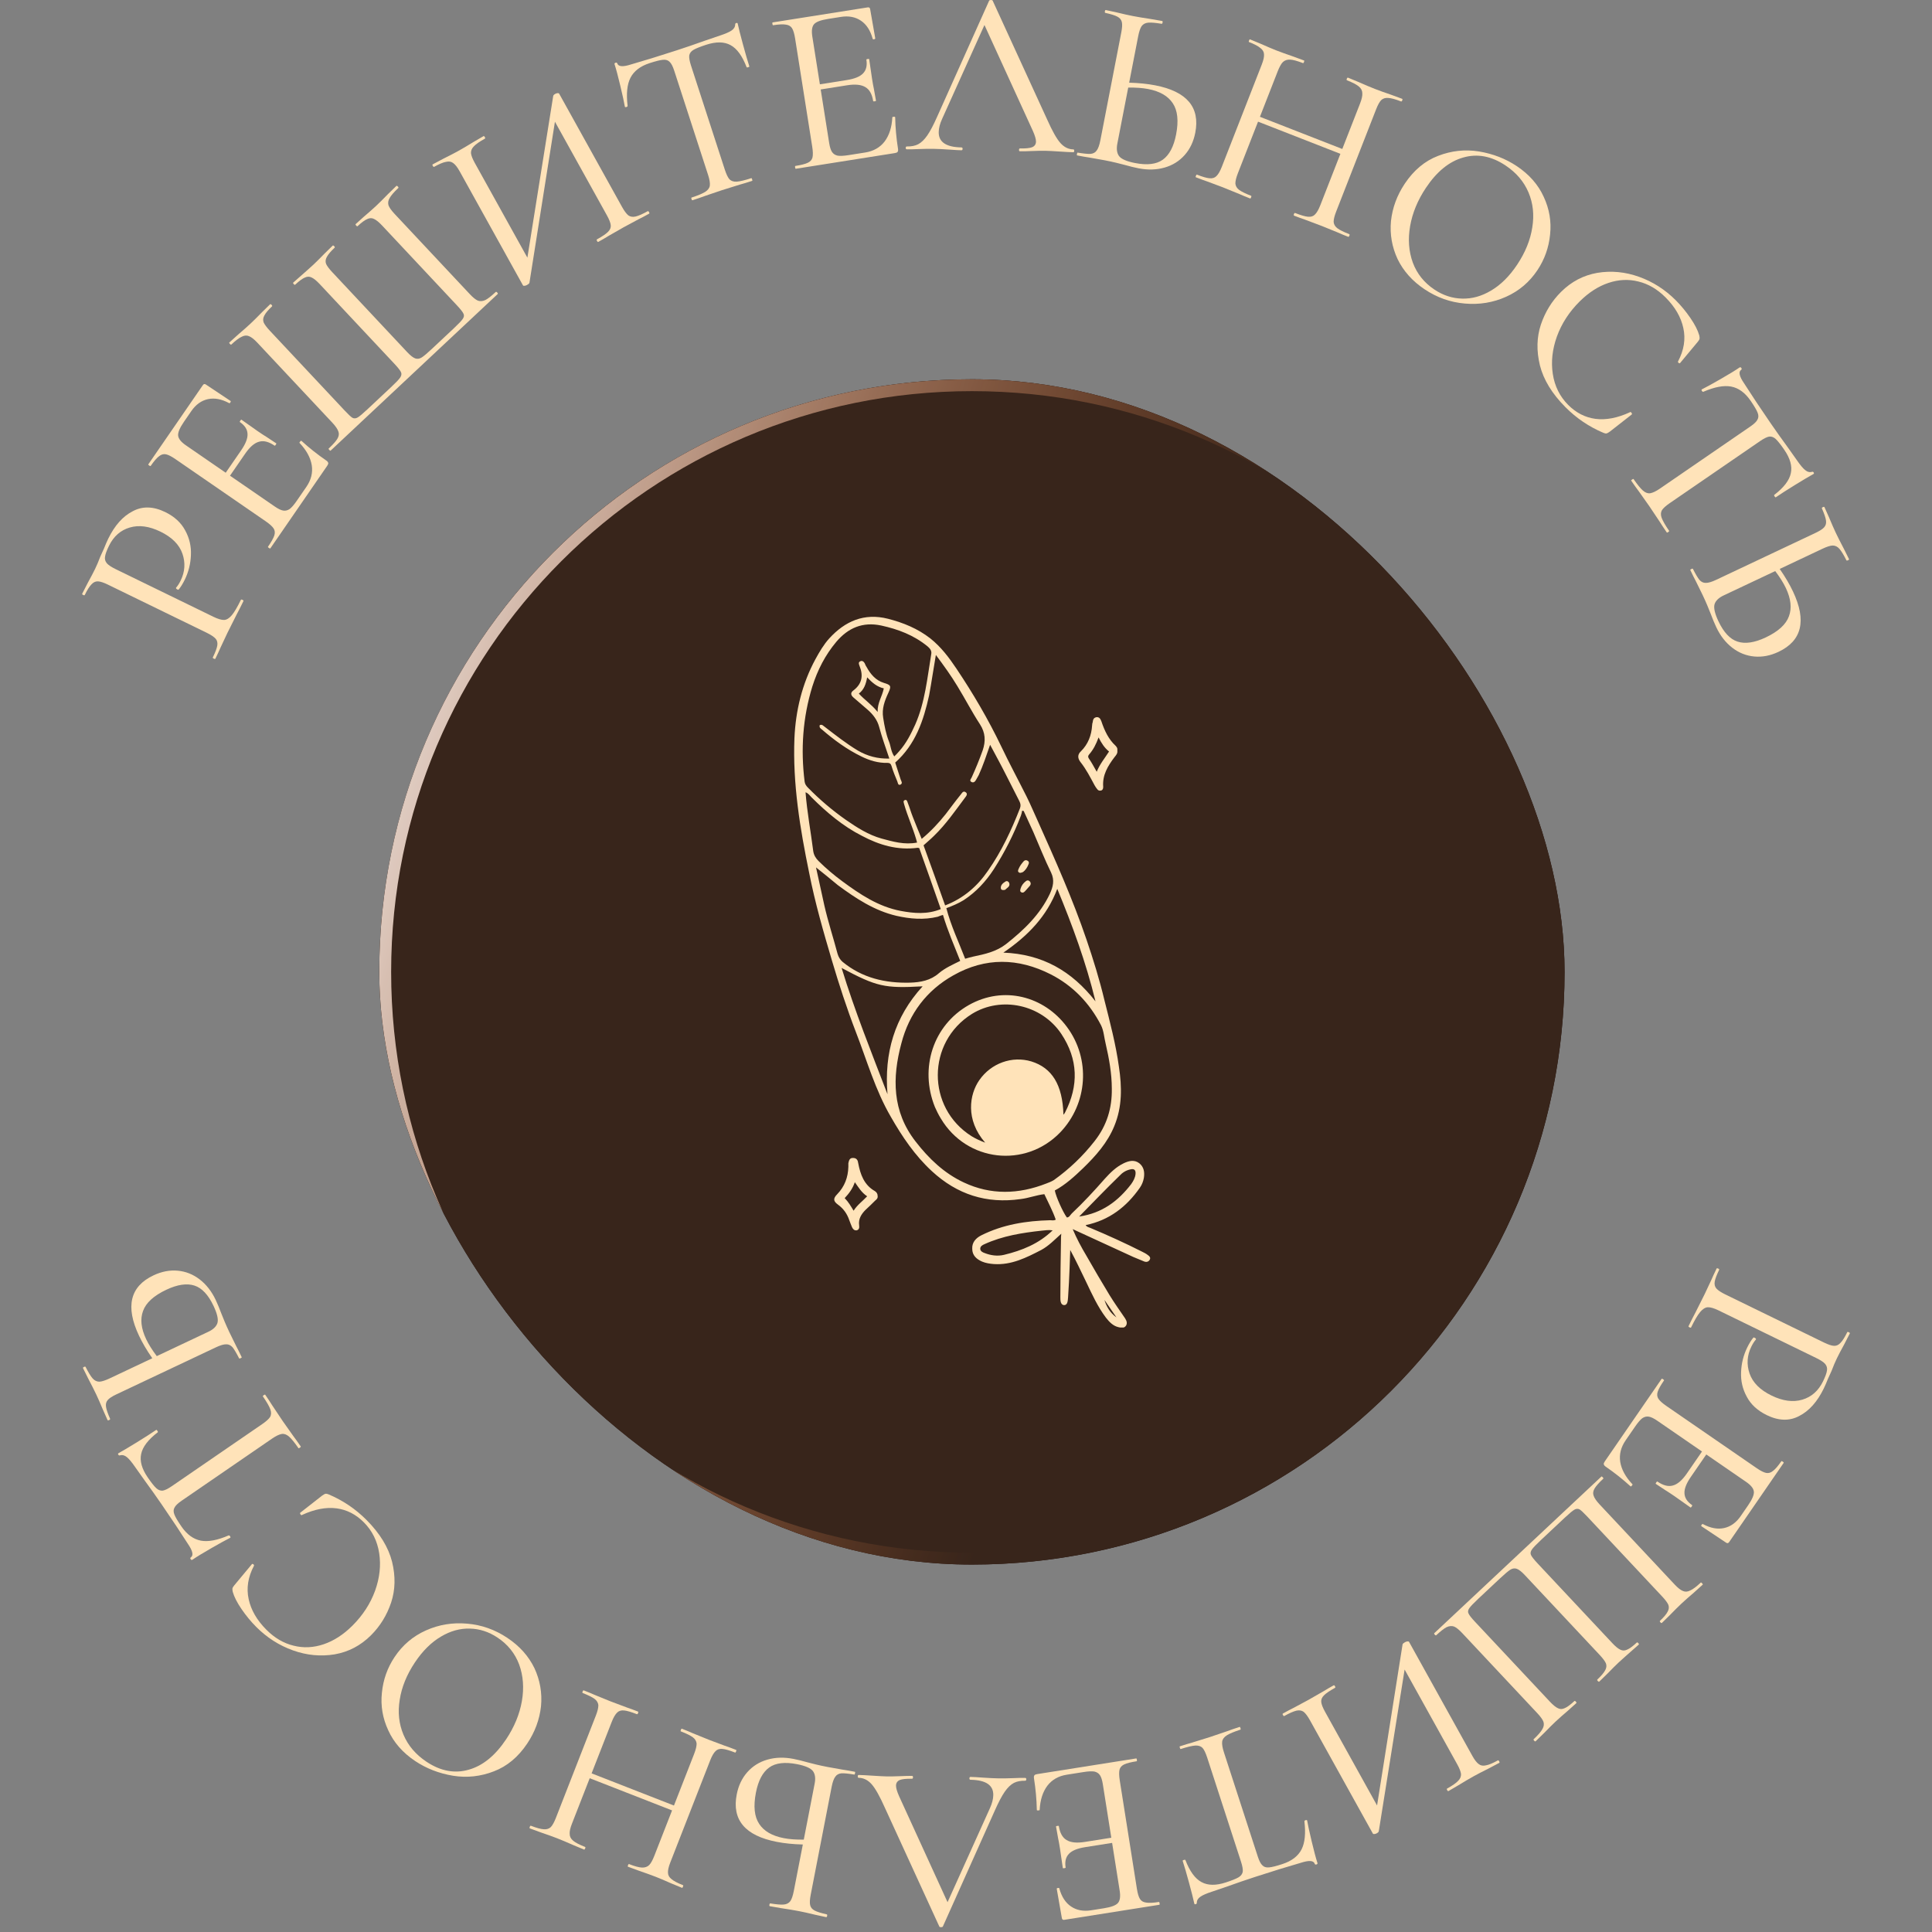 <?xml version="1.0" encoding="UTF-8"?> <svg xmlns="http://www.w3.org/2000/svg" width="163" height="163" viewBox="0 0 163 163" fill="none"><rect x="0" y="0" width="163" height="163" fill="#808080" stroke="none"/> <path d="M144.997 110.559C144.614 110.372 144.309 110.283 144.082 110.291C143.867 110.305 143.654 110.438 143.442 110.691C143.23 110.943 142.975 111.375 142.677 111.987C142.66 112.023 142.615 112.023 142.543 111.988C142.471 111.953 142.444 111.917 142.461 111.882C142.701 111.39 142.894 111.009 143.04 110.74L143.82 109.184L144.398 107.953C144.491 107.731 144.634 107.423 144.827 107.027C144.845 106.991 144.889 106.991 144.961 107.026C145.033 107.061 145.06 107.097 145.043 107.132C144.832 107.564 144.708 107.896 144.668 108.129C144.629 108.362 144.676 108.555 144.808 108.709C144.953 108.869 145.205 109.036 145.565 109.211L153.889 113.268C154.248 113.443 154.53 113.536 154.732 113.546C154.935 113.556 155.116 113.473 155.276 113.299C155.447 113.13 155.638 112.83 155.848 112.398C155.865 112.362 155.91 112.362 155.982 112.397C156.054 112.432 156.081 112.468 156.064 112.504L155.599 113.412C155.329 113.903 155.122 114.299 154.976 114.599C154.836 114.886 154.687 115.237 154.53 115.65C154.46 115.794 154.358 116.018 154.224 116.324C154.096 116.647 153.977 116.923 153.866 117.15C153.322 118.265 152.636 119.035 151.805 119.461C150.981 119.905 150.065 119.881 149.058 119.391C148.279 119.011 147.716 118.492 147.37 117.834C147.017 117.187 146.858 116.494 146.893 115.754C146.921 115.026 147.093 114.339 147.408 113.692C147.578 113.344 147.751 113.065 147.927 112.855C147.939 112.831 147.975 112.833 148.035 112.862C148.071 112.88 148.104 112.903 148.134 112.933C148.158 112.974 148.159 113.004 148.135 113.022C147.999 113.179 147.873 113.377 147.756 113.617C147.394 114.36 147.345 115.115 147.609 115.881C147.874 116.648 148.491 117.268 149.462 117.741C150.409 118.202 151.272 118.319 152.051 118.09C152.829 117.862 153.414 117.346 153.806 116.543C153.999 116.147 154.109 115.845 154.137 115.636C154.176 115.433 154.127 115.245 153.988 115.074C153.855 114.92 153.597 114.75 153.213 114.563L144.997 110.559Z" fill="#FFE3B9"></path> <path d="M137.717 125.213C137.75 125.235 137.738 125.276 137.682 125.334C137.637 125.4 137.597 125.422 137.564 125.399C136.919 124.809 136.217 124.253 135.459 123.731C135.371 123.67 135.321 123.603 135.307 123.529C135.297 123.473 135.326 123.396 135.394 123.297L140.192 116.329C140.207 116.307 140.247 116.319 140.313 116.365C140.379 116.41 140.405 116.444 140.39 116.466C140.11 116.872 139.933 117.187 139.859 117.412C139.786 117.636 139.803 117.834 139.911 118.006C140.031 118.185 140.255 118.389 140.585 118.615L148.211 123.867C148.541 124.094 148.805 124.228 149.004 124.268C149.203 124.308 149.394 124.253 149.578 124.104C149.772 123.963 150.009 123.689 150.289 123.283C150.304 123.261 150.345 123.272 150.411 123.318C150.477 123.363 150.502 123.397 150.487 123.419L145.882 130.107C145.814 130.205 145.73 130.221 145.631 130.153L143.55 128.768C143.517 128.745 143.523 128.701 143.568 128.635C143.606 128.58 143.641 128.564 143.674 128.587C144.313 128.929 144.908 129.04 145.461 128.919C146.014 128.797 146.48 128.462 146.858 127.913L147.482 127.007C147.837 126.491 148 126.102 147.971 125.839C147.941 125.576 147.724 125.304 147.317 125.024L143.957 122.71L142.653 124.605C142.274 125.154 142.096 125.613 142.116 125.984C142.129 126.365 142.344 126.699 142.761 126.986C142.783 127.001 142.771 127.042 142.726 127.108C142.68 127.174 142.647 127.199 142.625 127.184L141.269 126.226C140.95 126.007 140.705 125.846 140.533 125.743L139.698 125.193C139.676 125.178 139.688 125.137 139.733 125.071C139.778 125.005 139.812 124.98 139.834 124.995C140.317 125.328 140.75 125.44 141.133 125.331C141.526 125.229 141.92 124.893 142.313 124.322L143.595 122.461L139.822 119.863C139.537 119.667 139.3 119.552 139.112 119.52C138.924 119.487 138.74 119.531 138.561 119.65C138.392 119.777 138.191 120.011 137.957 120.351L137.151 121.521C136.751 122.103 136.599 122.711 136.697 123.344C136.805 123.986 137.146 124.609 137.717 125.213Z" fill="#FFE3B9"></path> <path d="M135.108 124.574C135.128 124.556 135.165 124.576 135.219 124.634C135.274 124.692 135.292 124.731 135.272 124.749C134.903 125.095 134.658 125.37 134.538 125.574C134.409 125.787 134.378 125.989 134.448 126.18C134.516 126.389 134.688 126.64 134.961 126.932L141.294 133.688C141.567 133.98 141.802 134.162 141.998 134.234C142.184 134.316 142.387 134.299 142.608 134.183C142.828 134.087 143.123 133.865 143.492 133.519C143.512 133.5 143.549 133.52 143.604 133.579C143.658 133.637 143.676 133.676 143.657 133.694L142.899 134.377C142.472 134.74 142.127 135.045 141.865 135.291C141.602 135.537 141.275 135.862 140.885 136.264L140.213 136.922C140.184 136.949 140.142 136.934 140.087 136.875C140.032 136.817 140.02 136.774 140.049 136.747C140.38 136.437 140.595 136.179 140.696 135.975C140.806 135.781 140.827 135.588 140.757 135.397C140.678 135.215 140.502 134.978 140.229 134.687L133.923 127.96C133.613 127.629 133.393 127.424 133.264 127.344C133.125 127.274 132.978 127.283 132.824 127.372C132.671 127.462 132.399 127.689 132.01 128.053L130.011 129.927C129.612 130.301 129.358 130.566 129.249 130.723C129.131 130.889 129.102 131.044 129.164 131.187C129.234 131.341 129.42 131.578 129.721 131.899L136.026 138.626C136.3 138.918 136.529 139.104 136.716 139.186C136.892 139.276 137.081 139.273 137.282 139.176C137.492 139.088 137.763 138.889 138.093 138.579C138.123 138.552 138.165 138.568 138.219 138.626C138.274 138.684 138.287 138.727 138.258 138.754C137.355 139.546 136.787 140.051 136.553 140.27C136.32 140.489 136.008 140.799 135.617 141.202L134.931 141.873C134.901 141.9 134.86 141.885 134.805 141.826C134.75 141.768 134.737 141.725 134.767 141.698C135.097 141.388 135.318 141.126 135.429 140.913C135.539 140.718 135.559 140.525 135.49 140.335C135.411 140.153 135.234 139.916 134.961 139.624L128.642 132.883C128.368 132.591 128.138 132.414 127.952 132.351C127.774 132.298 127.599 132.325 127.425 132.433C127.242 132.55 126.961 132.786 126.582 133.141L124.743 134.865C124.335 135.248 124.076 135.518 123.967 135.675C123.849 135.841 123.825 135.991 123.896 136.125C123.957 136.269 124.143 136.506 124.453 136.836L130.758 143.563C131.032 143.855 131.262 144.042 131.448 144.123C131.624 144.214 131.813 144.211 132.014 144.113C132.224 144.026 132.495 143.827 132.826 143.517C132.855 143.49 132.897 143.505 132.952 143.563C133.006 143.622 133.019 143.665 132.99 143.692L132.29 144.32C131.864 144.684 131.519 144.989 131.256 145.235C130.994 145.481 130.667 145.805 130.277 146.208L129.561 146.906C129.532 146.934 129.49 146.918 129.435 146.86C129.38 146.801 129.368 146.759 129.397 146.731C129.766 146.385 130.011 146.1 130.132 145.878C130.252 145.674 130.282 145.472 130.222 145.272C130.153 145.081 129.981 144.84 129.708 144.548L123.375 137.792C123.102 137.5 122.872 137.314 122.686 137.232C122.49 137.16 122.277 137.176 122.047 137.282C121.827 137.398 121.536 137.624 121.176 137.961C121.147 137.989 121.105 137.973 121.051 137.915C120.996 137.857 120.983 137.814 121.012 137.786L135.108 124.574Z" fill="#FFE3B9"></path> <path d="M108.352 144.777C108.317 144.796 108.281 144.771 108.242 144.701C108.203 144.631 108.201 144.587 108.236 144.567C108.609 144.36 108.904 144.204 109.12 144.099L110.389 143.418L111.69 142.672C111.894 142.544 112.17 142.383 112.52 142.189C112.555 142.169 112.592 142.195 112.631 142.265C112.67 142.334 112.671 142.379 112.636 142.399C112.182 142.651 111.872 142.861 111.706 143.03C111.528 143.204 111.45 143.393 111.471 143.595C111.491 143.797 111.602 144.079 111.803 144.44L116.181 152.326L118.333 138.733C118.349 138.678 118.415 138.619 118.531 138.554C118.601 138.515 118.672 138.491 118.743 138.482C118.814 138.473 118.86 138.486 118.879 138.521L124.218 148.138C124.413 148.488 124.596 148.722 124.768 148.84C124.928 148.964 125.13 148.997 125.372 148.939C125.609 148.899 125.943 148.759 126.375 148.52C126.409 148.5 126.446 148.526 126.485 148.596C126.524 148.666 126.526 148.71 126.491 148.73L125.572 149.217C125.046 149.478 124.638 149.69 124.346 149.852C123.961 150.065 123.519 150.326 123.019 150.634L122.207 151.108C122.172 151.127 122.135 151.102 122.096 151.032C122.057 150.962 122.055 150.918 122.09 150.898C122.545 150.646 122.858 150.426 123.029 150.24C123.195 150.072 123.273 149.883 123.264 149.675C123.243 149.473 123.136 149.197 122.942 148.847L118.505 140.856L116.328 154.486C116.319 154.552 116.262 154.615 116.157 154.673C116.087 154.712 116.022 154.732 115.962 154.735C115.891 154.744 115.846 154.731 115.826 154.696L110.526 145.149C110.332 144.799 110.151 144.556 109.984 144.42C109.812 144.302 109.605 144.272 109.363 144.33C109.121 144.389 108.784 144.538 108.352 144.777Z" fill="#FFE3B9"></path> <path d="M108.195 157.268C108.981 157.012 109.52 156.599 109.811 156.028C110.093 155.473 110.173 154.683 110.05 153.658C110.051 153.616 110.089 153.582 110.165 153.557C110.232 153.55 110.27 153.558 110.279 153.584C110.343 153.955 110.471 154.544 110.664 155.351C110.856 156.158 111.017 156.764 111.149 157.17C111.17 157.233 111.142 157.278 111.066 157.302C110.99 157.327 110.942 157.308 110.921 157.244C110.83 156.965 110.443 156.937 109.758 157.159C108.655 157.476 107.374 157.871 105.916 158.344C105.168 158.587 104.379 158.858 103.551 159.155L102.263 159.594C101.807 159.742 101.481 159.883 101.286 160.017C101.079 160.154 100.974 160.328 100.972 160.539C100.976 160.594 100.946 160.632 100.883 160.652C100.82 160.673 100.78 160.658 100.763 160.607C100.682 160.227 100.534 159.644 100.321 158.858C100.112 158.085 99.931 157.464 99.779 156.995C99.77 156.969 99.804 156.944 99.88 156.92C99.944 156.899 99.986 156.899 100.007 156.92C100.375 157.88 100.83 158.504 101.371 158.79C101.901 159.081 102.584 159.091 103.42 158.819C103.928 158.654 104.287 158.509 104.499 158.384C104.698 158.263 104.815 158.106 104.85 157.913C104.873 157.723 104.822 157.438 104.699 157.058L101.85 148.289C101.722 147.896 101.592 147.623 101.458 147.47C101.312 147.321 101.108 147.254 100.846 147.269C100.572 147.288 100.162 147.386 99.617 147.563C99.591 147.571 99.566 147.538 99.542 147.461C99.517 147.385 99.517 147.343 99.543 147.335C99.974 147.195 100.318 147.09 100.576 147.02L102.085 146.551L103.524 146.062C103.774 145.967 104.127 145.846 104.583 145.697C104.609 145.689 104.634 145.723 104.658 145.799C104.683 145.875 104.683 145.917 104.657 145.926C104.125 146.099 103.742 146.258 103.509 146.404C103.276 146.55 103.144 146.726 103.113 146.932C103.086 147.151 103.134 147.451 103.258 147.831L106.119 156.638C106.238 157.006 106.367 157.252 106.505 157.375C106.635 157.515 106.822 157.573 107.067 157.55C107.299 157.531 107.675 157.437 108.195 157.268Z" fill="#FFE3B9"></path> <path d="M87.716 152.683C87.722 152.722 87.684 152.741 87.603 152.741C87.524 152.753 87.481 152.74 87.475 152.7C87.458 151.825 87.378 150.934 87.234 150.025C87.218 149.92 87.231 149.837 87.276 149.776C87.309 149.73 87.385 149.697 87.504 149.679L95.86 148.357C95.886 148.353 95.905 148.39 95.918 148.469C95.93 148.548 95.923 148.59 95.897 148.594C95.41 148.671 95.059 148.76 94.846 148.861C94.632 148.963 94.501 149.112 94.451 149.309C94.403 149.519 94.411 149.821 94.473 150.216L95.92 159.363C95.983 159.758 96.068 160.041 96.176 160.213C96.284 160.385 96.456 160.486 96.69 160.516C96.926 160.56 97.288 160.543 97.775 160.466C97.802 160.462 97.821 160.499 97.834 160.578C97.846 160.657 97.839 160.699 97.813 160.703L89.793 161.972C89.674 161.991 89.605 161.941 89.587 161.822L89.156 159.359C89.15 159.32 89.187 159.294 89.266 159.281C89.332 159.271 89.368 159.285 89.374 159.325C89.565 160.024 89.895 160.532 90.364 160.849C90.833 161.166 91.396 161.273 92.055 161.169L93.141 160.997C93.76 160.899 94.155 160.749 94.325 160.546C94.496 160.344 94.543 159.999 94.466 159.512L93.828 155.482L91.556 155.841C90.898 155.945 90.441 156.132 90.187 156.402C89.92 156.674 89.825 157.06 89.905 157.56C89.909 157.587 89.871 157.606 89.792 157.619C89.713 157.631 89.672 157.624 89.668 157.598L89.428 155.955C89.368 155.573 89.315 155.285 89.271 155.089L89.095 154.104C89.09 154.078 89.128 154.059 89.207 154.046C89.286 154.034 89.328 154.041 89.332 154.067C89.423 154.646 89.64 155.037 89.983 155.24C90.328 155.455 90.842 155.509 91.527 155.4L93.759 155.047L93.043 150.523C92.989 150.181 92.909 149.93 92.803 149.772C92.697 149.613 92.539 149.51 92.329 149.462C92.121 149.427 91.813 149.442 91.405 149.507L90.002 149.729C89.304 149.839 88.759 150.148 88.367 150.656C87.977 151.177 87.76 151.852 87.716 152.683Z" fill="#FFE3B9"></path> <path d="M72.446 149.991C72.393 149.99 72.367 149.95 72.368 149.87C72.37 149.79 72.397 149.75 72.45 149.751C72.704 149.756 73.097 149.776 73.629 149.812C74.162 149.848 74.555 149.868 74.809 149.873C75.115 149.878 75.495 149.871 75.949 149.853C76.376 149.834 76.71 149.826 76.95 149.83C77.003 149.831 77.029 149.872 77.028 149.952C77.026 150.032 76.999 150.071 76.945 150.07C76.466 150.062 76.125 150.096 75.924 150.172C75.709 150.262 75.599 150.42 75.595 150.647C75.592 150.847 75.68 151.148 75.859 151.551L79.943 160.485L83.523 152.546C83.703 152.149 83.796 151.784 83.802 151.451C83.817 150.611 83.178 150.18 81.885 150.157C81.818 150.156 81.785 150.115 81.787 150.035C81.788 149.955 81.822 149.916 81.889 149.917C82.129 149.921 82.475 149.941 82.928 149.975C83.434 150.011 83.874 150.032 84.247 150.039C84.581 150.044 84.987 150.038 85.468 150.02C85.868 150 86.208 149.993 86.488 149.998C86.555 149.999 86.588 150.04 86.586 150.12C86.585 150.2 86.551 150.239 86.484 150.238C86.111 150.231 85.796 150.293 85.541 150.421C85.272 150.563 85.014 150.812 84.767 151.168C84.521 151.524 84.245 152.046 83.94 152.734L79.547 162.538C79.519 162.577 79.466 162.597 79.386 162.595C79.306 162.594 79.26 162.573 79.247 162.533L74.662 152.531C74.226 151.549 73.851 150.883 73.537 150.53C73.223 150.178 72.859 149.998 72.446 149.991Z" fill="#FFE3B9"></path> <path d="M65.536 155.395C62.866 154.877 61.739 153.545 62.156 151.398C62.301 150.652 62.599 150.024 63.051 149.514C63.503 149.004 64.067 148.652 64.744 148.457C65.42 148.263 66.15 148.241 66.936 148.394C67.276 148.46 67.678 148.558 68.142 148.689C68.322 148.738 68.555 148.797 68.841 148.866C69.113 148.932 69.433 149.001 69.799 149.072L71.099 149.304C71.35 149.339 71.692 149.399 72.124 149.483C72.15 149.488 72.155 149.529 72.14 149.608C72.125 149.686 72.104 149.723 72.078 149.718C71.591 149.637 71.231 149.601 70.999 149.61C70.763 149.633 70.589 149.728 70.475 149.896C70.347 150.061 70.244 150.347 70.165 150.753L68.401 159.843C68.322 160.249 68.305 160.544 68.351 160.73C68.394 160.928 68.52 161.082 68.73 161.19C68.927 161.296 69.266 161.403 69.748 161.51C69.787 161.518 69.799 161.561 69.784 161.639C69.769 161.718 69.741 161.753 69.702 161.746L68.783 161.547C68.238 161.414 67.783 161.312 67.416 161.241C67.024 161.165 66.524 161.081 65.917 160.991L64.951 160.823C64.912 160.816 64.9 160.773 64.915 160.694C64.93 160.616 64.957 160.58 64.996 160.588C65.496 160.671 65.871 160.703 66.119 160.683C66.367 160.664 66.556 160.565 66.686 160.386C66.8 160.218 66.896 159.931 66.975 159.525L67.734 155.618C66.923 155.597 66.19 155.523 65.536 155.395ZM67.237 148.839C66.216 148.641 65.437 148.734 64.9 149.119C64.348 149.515 63.973 150.223 63.775 151.244C63.551 152.396 63.645 153.276 64.056 153.886C64.455 154.493 65.145 154.892 66.126 155.082C66.598 155.174 67.16 155.215 67.814 155.206L68.732 150.474C68.819 150.029 68.771 149.681 68.589 149.428C68.394 149.173 67.943 148.977 67.237 148.839Z" fill="#FFE3B9"></path> <path d="M49.168 142.84C49.13 142.826 49.126 142.781 49.155 142.707C49.184 142.632 49.218 142.602 49.255 142.617C49.652 142.772 49.96 142.9 50.179 142.999L51.494 143.535L52.936 144.076C53.152 144.147 53.446 144.254 53.819 144.4C53.856 144.414 53.86 144.459 53.831 144.534C53.802 144.608 53.769 144.638 53.732 144.623C53.247 144.434 52.887 144.329 52.652 144.309C52.404 144.284 52.209 144.344 52.067 144.488C51.907 144.641 51.754 144.903 51.609 145.276L49.913 149.616L56.861 152.331L58.557 147.99C58.703 147.618 58.775 147.324 58.773 147.108C58.754 146.901 58.651 146.724 58.464 146.58C58.265 146.43 57.923 146.261 57.439 146.072C57.414 146.062 57.416 146.02 57.445 145.945C57.474 145.871 57.501 145.839 57.526 145.848C57.923 146.004 58.231 146.131 58.45 146.231L59.84 146.795L61.151 147.286C61.38 147.361 61.699 147.479 62.109 147.639C62.134 147.648 62.131 147.691 62.102 147.765C62.073 147.84 62.046 147.872 62.021 147.862C61.549 147.678 61.196 147.575 60.96 147.555C60.713 147.53 60.517 147.59 60.375 147.734C60.215 147.887 60.063 148.149 59.917 148.522L56.547 157.147C56.402 157.519 56.339 157.81 56.358 158.017C56.364 158.22 56.467 158.397 56.666 158.546C56.848 158.703 57.169 158.871 57.629 159.051C57.653 159.061 57.651 159.103 57.622 159.177C57.593 159.252 57.566 159.284 57.541 159.274L56.599 158.885C56.087 158.656 55.663 158.476 55.328 158.345C54.955 158.2 54.478 158.028 53.897 157.829L52.977 157.491C52.952 157.482 52.955 157.439 52.984 157.365C53.013 157.29 53.04 157.258 53.065 157.268C53.536 157.452 53.899 157.551 54.151 157.563C54.404 157.576 54.61 157.507 54.77 157.354C54.912 157.209 55.056 156.951 55.202 156.578L56.701 152.741L49.753 150.026L48.254 153.863C48.108 154.236 48.045 154.526 48.064 154.734C48.065 154.949 48.163 155.138 48.358 155.3C48.552 155.462 48.886 155.635 49.357 155.819C49.395 155.834 49.399 155.878 49.37 155.953C49.34 156.027 49.307 156.057 49.27 156.043L48.402 155.682C47.865 155.444 47.392 155.245 46.982 155.084C46.647 154.953 46.201 154.794 45.645 154.605L44.706 154.26C44.669 154.245 44.665 154.201 44.694 154.126C44.723 154.052 44.756 154.022 44.793 154.036C45.265 154.221 45.628 154.319 45.88 154.332C46.116 154.352 46.311 154.293 46.466 154.153C46.608 154.008 46.752 153.749 46.898 153.377L50.267 144.752C50.413 144.379 50.485 144.085 50.483 143.87C50.464 143.662 50.361 143.486 50.174 143.341C49.975 143.192 49.639 143.025 49.168 142.84Z" fill="#FFE3B9"></path> <path d="M42.803 138.184C43.835 138.871 44.597 139.723 45.089 140.74C45.563 141.761 45.748 142.829 45.645 143.946C45.523 145.067 45.137 146.115 44.486 147.092C43.724 148.235 42.785 149.019 41.669 149.444C40.545 149.881 39.396 150.005 38.224 149.817C37.041 149.621 35.977 149.209 35.034 148.58C33.98 147.878 33.22 147.011 32.754 145.979C32.28 144.959 32.103 143.903 32.221 142.812C32.328 141.714 32.684 140.71 33.291 139.8C33.964 138.79 34.847 138.041 35.942 137.553C37.036 137.064 38.196 136.875 39.42 136.986C40.633 137.089 41.761 137.489 42.803 138.184ZM41.977 138.162C41.245 137.674 40.468 137.42 39.647 137.402C38.815 137.376 38 137.602 37.201 138.079C36.384 138.56 35.65 139.289 34.999 140.265C34.312 141.297 33.887 142.344 33.724 143.405C33.55 144.459 33.656 145.443 34.041 146.356C34.426 147.269 35.073 148.029 35.983 148.636C37.17 149.427 38.359 149.65 39.55 149.306C40.733 148.973 41.783 148.118 42.7 146.743C43.395 145.7 43.838 144.625 44.031 143.52C44.222 142.414 44.147 141.386 43.802 140.435C43.451 139.496 42.842 138.738 41.977 138.162Z" fill="#FFE3B9"></path> <path d="M21.61 137.253C21.168 136.808 20.759 136.312 20.384 135.765C20.008 135.217 19.759 134.731 19.638 134.306C19.61 134.183 19.601 134.089 19.61 134.023C19.62 133.957 19.667 133.872 19.752 133.769L21.256 131.962C21.284 131.934 21.327 131.939 21.383 131.977C21.43 132.024 21.444 132.067 21.425 132.104C20.923 133.055 20.775 133.993 20.98 134.918C21.175 135.833 21.673 136.692 22.472 137.495C23.168 138.195 23.936 138.644 24.774 138.844C25.603 139.054 26.447 139.014 27.306 138.724C28.165 138.433 28.972 137.912 29.728 137.16C30.607 136.285 31.246 135.302 31.645 134.209C32.034 133.126 32.15 132.07 31.992 131.042C31.834 130.014 31.403 129.146 30.698 128.437C30.03 127.766 29.263 127.372 28.395 127.257C27.509 127.142 26.538 127.328 25.481 127.815C25.452 127.844 25.419 127.839 25.382 127.801C25.354 127.773 25.335 127.744 25.326 127.716C25.307 127.678 25.307 127.65 25.326 127.631L27.182 126.179C27.314 126.085 27.413 126.034 27.479 126.024C27.526 126.015 27.611 126.034 27.734 126.082C28.939 126.594 30.003 127.313 30.924 128.239C32.053 129.373 32.771 130.549 33.079 131.766C33.378 132.992 33.352 134.138 33 135.202C32.639 136.276 32.071 137.199 31.296 137.97C30.426 138.835 29.407 139.37 28.237 139.574C27.058 139.769 25.885 139.658 24.717 139.24C23.549 138.823 22.513 138.16 21.61 137.253Z" fill="#FFE3B9"></path> <path d="M15.305 128.785C15.773 129.467 16.323 129.866 16.953 129.983C17.565 130.097 18.345 129.949 19.293 129.54C19.334 129.529 19.377 129.556 19.422 129.622C19.449 129.684 19.451 129.723 19.429 129.738C19.091 129.906 18.563 130.196 17.843 130.609C17.124 131.022 16.589 131.349 16.237 131.591C16.182 131.628 16.132 131.614 16.087 131.548C16.041 131.482 16.046 131.431 16.101 131.393C16.343 131.227 16.26 130.847 15.853 130.253C15.236 129.286 14.494 128.17 13.626 126.906C13.181 126.257 12.698 125.578 12.178 124.867L11.392 123.758C11.12 123.362 10.893 123.09 10.709 122.94C10.518 122.78 10.322 122.729 10.119 122.788C10.068 122.807 10.023 122.789 9.985 122.734C9.948 122.679 9.951 122.637 9.995 122.606C10.336 122.42 10.853 122.114 11.546 121.686C12.229 121.266 12.773 120.917 13.18 120.638C13.201 120.622 13.235 120.648 13.28 120.714C13.318 120.769 13.33 120.809 13.315 120.835C12.499 121.461 12.031 122.073 11.909 122.674C11.781 123.264 11.965 123.922 12.464 124.647C12.765 125.087 13.006 125.39 13.186 125.558C13.358 125.715 13.543 125.782 13.738 125.761C13.926 125.729 14.185 125.6 14.515 125.373L22.116 120.154C22.456 119.92 22.681 119.717 22.79 119.546C22.89 119.363 22.897 119.148 22.808 118.902C22.712 118.644 22.502 118.279 22.177 117.807C22.162 117.785 22.188 117.751 22.254 117.706C22.32 117.66 22.36 117.649 22.375 117.671C22.632 118.044 22.83 118.345 22.97 118.572L23.848 119.886L24.725 121.128C24.887 121.34 25.104 121.644 25.376 122.04C25.391 122.062 25.365 122.095 25.299 122.141C25.233 122.186 25.193 122.198 25.178 122.176C24.861 121.714 24.599 121.392 24.393 121.21C24.188 121.028 23.981 120.951 23.774 120.98C23.557 121.016 23.283 121.148 22.953 121.374L15.32 126.616C15.001 126.835 14.802 127.028 14.723 127.196C14.626 127.36 14.623 127.556 14.715 127.784C14.799 128.001 14.996 128.335 15.305 128.785Z" fill="#FFE3B9"></path> <path d="M11.727 112.69C10.565 110.23 10.973 108.534 12.95 107.6C13.637 107.275 14.32 107.144 14.999 107.207C15.677 107.27 16.295 107.516 16.852 107.946C17.409 108.376 17.858 108.953 18.2 109.676C18.348 109.99 18.507 110.372 18.676 110.823C18.743 110.998 18.834 111.22 18.947 111.491C19.055 111.75 19.188 112.048 19.347 112.386L19.929 113.571C20.05 113.794 20.204 114.105 20.392 114.503C20.403 114.527 20.373 114.556 20.3 114.59C20.228 114.624 20.186 114.629 20.175 114.605C19.952 114.165 19.768 113.853 19.623 113.671C19.466 113.495 19.286 113.41 19.083 113.418C18.874 113.413 18.583 113.499 18.209 113.676L9.837 117.631C9.463 117.807 9.215 117.969 9.092 118.115C8.957 118.267 8.908 118.46 8.945 118.693C8.976 118.915 9.091 119.251 9.289 119.703C9.306 119.739 9.279 119.774 9.206 119.809C9.134 119.843 9.089 119.842 9.072 119.806L8.689 118.947C8.474 118.429 8.286 118.002 8.127 117.664C7.956 117.303 7.728 116.85 7.442 116.307L7.005 115.429C6.988 115.393 7.015 115.358 7.088 115.324C7.16 115.29 7.205 115.291 7.222 115.327C7.45 115.779 7.646 116.1 7.809 116.288C7.972 116.477 8.163 116.571 8.384 116.57C8.587 116.562 8.875 116.47 9.249 116.294L12.848 114.594C12.386 113.927 12.012 113.293 11.727 112.69ZM18.019 110.182C17.575 109.242 17.039 108.669 16.411 108.464C15.766 108.253 14.973 108.37 14.032 108.814C12.972 109.315 12.317 109.912 12.069 110.604C11.815 111.284 11.902 112.076 12.329 112.981C12.534 113.415 12.834 113.892 13.227 114.414L17.586 112.355C17.996 112.162 18.248 111.917 18.345 111.621C18.435 111.313 18.326 110.833 18.019 110.182Z" fill="#FFE3B9"></path> <path d="M18.003 52.036C18.387 52.223 18.692 52.312 18.918 52.304C19.133 52.29 19.346 52.157 19.558 51.904C19.77 51.651 20.025 51.219 20.323 50.608C20.34 50.572 20.385 50.572 20.457 50.607C20.529 50.642 20.556 50.677 20.539 50.713C20.299 51.205 20.106 51.585 19.96 51.855L19.18 53.41L18.602 54.642C18.509 54.863 18.366 55.172 18.173 55.567C18.155 55.603 18.111 55.604 18.039 55.569C17.967 55.534 17.94 55.498 17.957 55.462C18.168 55.031 18.292 54.699 18.332 54.466C18.371 54.233 18.324 54.039 18.192 53.886C18.047 53.726 17.795 53.559 17.435 53.383L9.111 49.327C8.752 49.151 8.47 49.059 8.268 49.049C8.065 49.039 7.884 49.121 7.724 49.296C7.553 49.465 7.362 49.765 7.152 50.196C7.135 50.232 7.09 50.233 7.018 50.198C6.946 50.163 6.919 50.127 6.936 50.091L7.401 49.183C7.671 48.691 7.878 48.296 8.024 47.996C8.164 47.708 8.313 47.358 8.47 46.945C8.54 46.801 8.642 46.577 8.776 46.271C8.904 45.948 9.023 45.672 9.134 45.444C9.678 44.33 10.364 43.559 11.195 43.134C12.019 42.69 12.935 42.713 13.942 43.204C14.721 43.584 15.284 44.103 15.63 44.761C15.983 45.408 16.142 46.101 16.108 46.84C16.079 47.568 15.907 48.256 15.592 48.903C15.422 49.251 15.249 49.53 15.072 49.74C15.061 49.764 15.025 49.761 14.965 49.732C14.929 49.715 14.896 49.691 14.866 49.662C14.842 49.62 14.841 49.59 14.865 49.572C15.001 49.416 15.127 49.218 15.244 48.978C15.606 48.235 15.655 47.48 15.391 46.714C15.126 45.947 14.509 45.327 13.538 44.854C12.591 44.393 11.728 44.276 10.95 44.505C10.171 44.733 9.586 45.249 9.194 46.052C9.001 46.448 8.891 46.75 8.863 46.959C8.824 47.162 8.873 47.349 9.012 47.521C9.145 47.675 9.403 47.845 9.787 48.032L18.003 52.036Z" fill="#FFE3B9"></path> <path d="M25.283 37.382C25.25 37.359 25.262 37.319 25.318 37.26C25.363 37.195 25.403 37.173 25.436 37.196C26.081 37.786 26.783 38.342 27.541 38.864C27.629 38.924 27.679 38.992 27.693 39.066C27.703 39.121 27.674 39.199 27.606 39.298L22.808 46.265C22.793 46.287 22.753 46.276 22.687 46.23C22.621 46.185 22.595 46.151 22.61 46.129C22.89 45.723 23.067 45.407 23.141 45.183C23.214 44.959 23.197 44.76 23.089 44.589C22.969 44.409 22.745 44.206 22.415 43.979L14.789 38.727C14.459 38.501 14.195 38.367 13.996 38.327C13.797 38.287 13.605 38.342 13.422 38.49C13.228 38.632 12.991 38.906 12.711 39.312C12.696 39.334 12.655 39.322 12.589 39.277C12.523 39.231 12.498 39.198 12.513 39.176L17.118 32.488C17.186 32.389 17.27 32.374 17.369 32.442L19.45 33.827C19.483 33.85 19.477 33.894 19.432 33.96C19.394 34.015 19.359 34.031 19.326 34.008C18.687 33.666 18.092 33.555 17.539 33.676C16.986 33.797 16.52 34.132 16.142 34.681L15.518 35.587C15.163 36.103 15 36.493 15.029 36.756C15.059 37.019 15.276 37.291 15.683 37.57L19.043 39.884L20.348 37.99C20.726 37.441 20.904 36.981 20.884 36.611C20.871 36.23 20.656 35.896 20.239 35.608C20.217 35.593 20.229 35.553 20.274 35.487C20.32 35.421 20.353 35.396 20.375 35.411L21.731 36.369C22.049 36.588 22.295 36.749 22.467 36.851L23.302 37.402C23.324 37.417 23.312 37.458 23.267 37.524C23.222 37.59 23.188 37.615 23.166 37.6C22.683 37.267 22.25 37.155 21.867 37.264C21.474 37.365 21.08 37.702 20.687 38.273L19.405 40.134L23.178 42.731C23.463 42.928 23.7 43.043 23.888 43.075C24.076 43.108 24.26 43.064 24.439 42.945C24.608 42.818 24.809 42.584 25.043 42.244L25.849 41.074C26.25 40.492 26.401 39.884 26.303 39.25C26.195 38.609 25.855 37.986 25.283 37.382Z" fill="#FFE3B9"></path> <path d="M27.892 38.021C27.872 38.039 27.835 38.019 27.781 37.961C27.726 37.902 27.708 37.864 27.728 37.846C28.097 37.499 28.342 37.224 28.462 37.021C28.591 36.808 28.622 36.606 28.552 36.415C28.484 36.205 28.312 35.955 28.039 35.663L21.706 28.907C21.433 28.615 21.198 28.433 21.002 28.36C20.816 28.279 20.613 28.296 20.392 28.411C20.172 28.508 19.877 28.73 19.508 29.076C19.488 29.094 19.451 29.074 19.396 29.016C19.342 28.957 19.324 28.919 19.343 28.901L20.101 28.218C20.528 27.855 20.873 27.55 21.135 27.303C21.398 27.057 21.725 26.733 22.115 26.331L22.787 25.673C22.816 25.646 22.858 25.661 22.913 25.72C22.968 25.778 22.98 25.821 22.951 25.848C22.62 26.158 22.405 26.415 22.304 26.62C22.194 26.814 22.173 27.007 22.242 27.198C22.322 27.38 22.498 27.616 22.771 27.908L29.077 34.635C29.387 34.966 29.607 35.171 29.736 35.251C29.875 35.321 30.022 35.312 30.176 35.222C30.329 35.133 30.601 34.906 30.99 34.541L32.989 32.667C33.388 32.294 33.642 32.028 33.751 31.871C33.869 31.706 33.898 31.551 33.836 31.407C33.766 31.254 33.58 31.017 33.279 30.696L26.974 23.969C26.7 23.677 26.471 23.491 26.285 23.409C26.108 23.319 25.919 23.322 25.718 23.419C25.508 23.507 25.237 23.705 24.907 24.015C24.877 24.043 24.835 24.027 24.781 23.969C24.726 23.91 24.713 23.868 24.742 23.84C25.645 23.049 26.213 22.544 26.447 22.325C26.68 22.106 26.992 21.795 27.383 21.393L28.069 20.722C28.099 20.694 28.14 20.71 28.195 20.768C28.25 20.827 28.263 20.869 28.233 20.897C27.903 21.207 27.682 21.469 27.571 21.682C27.461 21.877 27.441 22.069 27.51 22.26C27.589 22.442 27.765 22.679 28.039 22.971L34.358 29.712C34.632 30.004 34.862 30.181 35.048 30.244C35.226 30.297 35.401 30.269 35.575 30.162C35.758 30.045 36.039 29.809 36.418 29.453L38.257 27.73C38.665 27.347 38.924 27.077 39.033 26.92C39.151 26.754 39.175 26.604 39.104 26.47C39.043 26.326 38.857 26.089 38.547 25.758L32.242 19.031C31.968 18.74 31.738 18.553 31.552 18.471C31.376 18.381 31.187 18.384 30.986 18.481C30.776 18.569 30.505 18.768 30.174 19.078C30.145 19.105 30.103 19.09 30.048 19.031C29.994 18.973 29.981 18.93 30.01 18.903L30.71 18.274C31.136 17.911 31.481 17.606 31.744 17.36C32.006 17.114 32.333 16.789 32.723 16.387L33.439 15.688C33.468 15.661 33.51 15.677 33.565 15.735C33.62 15.793 33.633 15.836 33.603 15.864C33.234 16.21 32.989 16.494 32.868 16.717C32.748 16.921 32.718 17.122 32.778 17.323C32.847 17.513 33.019 17.755 33.292 18.047L39.625 24.803C39.898 25.095 40.128 25.281 40.314 25.363C40.51 25.435 40.723 25.418 40.953 25.313C41.173 25.197 41.464 24.971 41.824 24.633C41.853 24.606 41.895 24.621 41.949 24.68C42.004 24.738 42.017 24.781 41.988 24.808L27.892 38.021Z" fill="#FFE3B9"></path> <path d="M54.648 17.818C54.682 17.798 54.719 17.824 54.758 17.893C54.797 17.963 54.799 18.008 54.764 18.028C54.391 18.235 54.096 18.391 53.88 18.495L52.611 19.177L51.31 19.922C51.106 20.051 50.83 20.212 50.48 20.406C50.445 20.425 50.408 20.4 50.369 20.33C50.331 20.26 50.328 20.215 50.364 20.196C50.818 19.944 51.128 19.733 51.294 19.565C51.472 19.39 51.55 19.202 51.529 19C51.509 18.798 51.398 18.516 51.197 18.155L46.819 10.269L44.667 23.862C44.651 23.916 44.585 23.976 44.469 24.041C44.399 24.079 44.328 24.104 44.257 24.113C44.186 24.122 44.14 24.109 44.121 24.074L38.782 14.456C38.587 14.107 38.404 13.873 38.232 13.755C38.072 13.63 37.87 13.598 37.628 13.656C37.391 13.696 37.057 13.835 36.626 14.075C36.59 14.094 36.554 14.069 36.515 13.999C36.476 13.929 36.474 13.884 36.509 13.865L37.428 13.378C37.954 13.116 38.362 12.905 38.654 12.743C39.039 12.529 39.481 12.269 39.981 11.96L40.793 11.487C40.828 11.467 40.865 11.493 40.904 11.562C40.943 11.633 40.944 11.677 40.91 11.697C40.455 11.949 40.142 12.168 39.971 12.355C39.805 12.523 39.727 12.711 39.736 12.92C39.757 13.122 39.864 13.398 40.058 13.748L44.495 21.739L46.672 8.108C46.681 8.042 46.738 7.98 46.843 7.922C46.913 7.883 46.978 7.862 47.038 7.86C47.109 7.851 47.154 7.864 47.173 7.899L52.474 17.446C52.668 17.796 52.849 18.039 53.016 18.175C53.188 18.293 53.395 18.322 53.637 18.264C53.88 18.206 54.216 18.057 54.648 17.818Z" fill="#FFE3B9"></path> <path d="M54.805 5.327C54.019 5.582 53.48 5.996 53.189 6.567C52.907 7.121 52.827 7.911 52.95 8.937C52.949 8.979 52.911 9.013 52.835 9.037C52.768 9.045 52.73 9.036 52.721 9.011C52.657 8.64 52.529 8.05 52.337 7.244C52.145 6.437 51.983 5.83 51.851 5.425C51.83 5.361 51.858 5.317 51.934 5.292C52.01 5.268 52.058 5.287 52.079 5.351C52.17 5.63 52.557 5.658 53.242 5.435C54.345 5.119 55.626 4.724 57.084 4.25C57.832 4.007 58.621 3.737 59.449 3.44L60.736 3.001C61.193 2.852 61.519 2.711 61.714 2.578C61.921 2.44 62.026 2.266 62.028 2.055C62.024 2.001 62.054 1.963 62.117 1.942C62.181 1.922 62.22 1.937 62.237 1.987C62.318 2.368 62.466 2.951 62.679 3.736C62.888 4.51 63.069 5.131 63.221 5.6C63.23 5.625 63.196 5.65 63.12 5.675C63.056 5.696 63.014 5.695 62.993 5.674C62.625 4.714 62.17 4.091 61.629 3.804C61.099 3.514 60.416 3.504 59.58 3.776C59.072 3.941 58.713 4.086 58.501 4.211C58.302 4.331 58.185 4.489 58.15 4.682C58.127 4.872 58.178 5.157 58.301 5.537L61.15 14.306C61.278 14.699 61.408 14.972 61.542 15.125C61.688 15.274 61.892 15.341 62.154 15.326C62.428 15.307 62.838 15.209 63.383 15.031C63.409 15.023 63.434 15.057 63.458 15.133C63.483 15.209 63.483 15.252 63.457 15.26C63.026 15.4 62.682 15.505 62.424 15.574L60.915 16.044L59.476 16.532C59.226 16.627 58.873 16.749 58.417 16.897C58.391 16.906 58.366 16.872 58.342 16.796C58.317 16.72 58.317 16.677 58.343 16.669C58.875 16.496 59.258 16.337 59.491 16.191C59.724 16.045 59.856 15.869 59.887 15.663C59.914 15.444 59.866 15.144 59.742 14.763L56.881 5.956C56.762 5.589 56.633 5.343 56.495 5.22C56.365 5.08 56.178 5.021 55.933 5.045C55.701 5.064 55.325 5.158 54.805 5.327Z" fill="#FFE3B9"></path> <path d="M75.284 9.912C75.278 9.873 75.316 9.853 75.397 9.854C75.476 9.841 75.519 9.855 75.525 9.894C75.542 10.769 75.622 11.661 75.766 12.57C75.782 12.675 75.769 12.758 75.724 12.819C75.691 12.865 75.615 12.897 75.496 12.916L67.14 14.238C67.114 14.242 67.095 14.205 67.082 14.126C67.07 14.047 67.077 14.005 67.103 14.001C67.59 13.924 67.941 13.835 68.154 13.733C68.368 13.632 68.499 13.483 68.549 13.286C68.597 13.076 68.589 12.774 68.527 12.379L67.08 3.232C67.017 2.837 66.932 2.554 66.824 2.382C66.716 2.21 66.544 2.109 66.31 2.078C66.074 2.035 65.712 2.051 65.225 2.129C65.198 2.133 65.179 2.095 65.166 2.016C65.154 1.937 65.161 1.896 65.187 1.891L73.207 0.623C73.326 0.604 73.395 0.654 73.413 0.772L73.844 3.235C73.85 3.275 73.813 3.301 73.734 3.313C73.668 3.324 73.632 3.309 73.626 3.27C73.435 2.571 73.105 2.063 72.636 1.746C72.167 1.428 71.604 1.322 70.945 1.426L69.859 1.598C69.24 1.696 68.845 1.846 68.675 2.048C68.504 2.251 68.457 2.596 68.534 3.083L69.172 7.113L71.444 6.754C72.102 6.649 72.559 6.462 72.813 6.193C73.08 5.921 73.175 5.535 73.095 5.034C73.091 5.008 73.129 4.989 73.208 4.976C73.287 4.964 73.328 4.971 73.332 4.997L73.572 6.64C73.632 7.022 73.685 7.31 73.729 7.506L73.905 8.49C73.91 8.517 73.872 8.536 73.793 8.549C73.714 8.561 73.672 8.554 73.668 8.528C73.577 7.948 73.36 7.557 73.017 7.355C72.672 7.14 72.158 7.086 71.473 7.194L69.241 7.548L69.957 12.071C70.011 12.414 70.091 12.664 70.197 12.823C70.303 12.982 70.461 13.085 70.671 13.133C70.879 13.167 71.187 13.152 71.595 13.088L72.998 12.866C73.696 12.755 74.241 12.446 74.633 11.939C75.023 11.418 75.24 10.743 75.284 9.912Z" fill="#FFE3B9"></path> <path d="M90.554 12.604C90.607 12.604 90.633 12.645 90.632 12.725C90.63 12.805 90.603 12.844 90.55 12.844C90.296 12.839 89.903 12.819 89.371 12.783C88.838 12.747 88.445 12.726 88.191 12.722C87.885 12.717 87.505 12.723 87.051 12.742C86.624 12.761 86.29 12.769 86.05 12.764C85.997 12.764 85.971 12.723 85.972 12.643C85.974 12.563 86.001 12.524 86.055 12.524C86.534 12.533 86.875 12.499 87.076 12.422C87.291 12.333 87.401 12.175 87.405 11.948C87.408 11.748 87.32 11.447 87.141 11.043L83.057 2.11L79.477 10.049C79.297 10.445 79.204 10.81 79.198 11.144C79.183 11.984 79.822 12.415 81.115 12.438C81.182 12.439 81.215 12.479 81.213 12.559C81.212 12.639 81.178 12.679 81.111 12.678C80.871 12.673 80.525 12.654 80.072 12.619C79.566 12.584 79.126 12.563 78.753 12.556C78.419 12.55 78.013 12.556 77.532 12.575C77.132 12.594 76.792 12.602 76.512 12.597C76.445 12.596 76.412 12.555 76.414 12.475C76.415 12.395 76.449 12.356 76.516 12.357C76.889 12.363 77.204 12.302 77.459 12.173C77.728 12.031 77.986 11.783 78.233 11.427C78.479 11.071 78.755 10.549 79.06 9.861L83.453 0.057C83.481 0.017 83.534 -0.002 83.614 -0C83.694 0.001 83.74 0.022 83.753 0.062L88.338 10.064C88.774 11.045 89.149 11.712 89.463 12.064C89.777 12.416 90.141 12.596 90.554 12.604Z" fill="#FFE3B9"></path> <path d="M97.464 7.199C100.134 7.718 101.261 9.05 100.844 11.197C100.699 11.943 100.401 12.571 99.949 13.081C99.497 13.59 98.933 13.943 98.256 14.137C97.58 14.332 96.85 14.353 96.064 14.201C95.724 14.135 95.322 14.036 94.858 13.906C94.678 13.857 94.445 13.798 94.159 13.729C93.887 13.663 93.567 13.594 93.201 13.523L91.901 13.291C91.65 13.256 91.308 13.196 90.876 13.112C90.85 13.107 90.845 13.065 90.86 12.987C90.875 12.908 90.896 12.871 90.922 12.877C91.409 12.958 91.769 12.993 92.001 12.984C92.237 12.962 92.411 12.867 92.525 12.699C92.653 12.533 92.756 12.248 92.835 11.842L94.599 2.752C94.678 2.346 94.695 2.05 94.649 1.865C94.606 1.667 94.48 1.513 94.27 1.404C94.073 1.298 93.734 1.192 93.252 1.085C93.213 1.077 93.201 1.034 93.216 0.955C93.231 0.877 93.259 0.841 93.298 0.849L94.217 1.048C94.762 1.181 95.217 1.283 95.584 1.354C95.976 1.43 96.476 1.513 97.083 1.604L98.049 1.771C98.088 1.779 98.1 1.822 98.085 1.901C98.07 1.979 98.043 2.015 98.004 2.007C97.504 1.923 97.129 1.892 96.881 1.911C96.633 1.931 96.444 2.03 96.314 2.209C96.2 2.377 96.104 2.664 96.025 3.069L95.266 6.976C96.077 6.998 96.81 7.072 97.464 7.199ZM95.763 13.755C96.784 13.954 97.563 13.86 98.1 13.475C98.652 13.08 99.027 12.372 99.225 11.351C99.449 10.199 99.355 9.318 98.944 8.709C98.545 8.102 97.855 7.703 96.874 7.512C96.402 7.421 95.84 7.38 95.186 7.389L94.268 12.12C94.181 12.565 94.229 12.914 94.411 13.167C94.606 13.422 95.057 13.618 95.763 13.755Z" fill="#FFE3B9"></path> <path d="M113.832 19.754C113.87 19.769 113.874 19.814 113.845 19.888C113.816 19.962 113.782 19.992 113.745 19.978C113.348 19.823 113.04 19.695 112.821 19.595L111.506 19.06L110.064 18.518C109.848 18.448 109.554 18.34 109.181 18.195C109.144 18.18 109.14 18.136 109.169 18.061C109.198 17.987 109.231 17.957 109.268 17.971C109.753 18.16 110.113 18.265 110.348 18.286C110.596 18.311 110.791 18.251 110.933 18.106C111.093 17.954 111.246 17.692 111.391 17.319L113.087 12.979L106.139 10.264L104.443 14.604C104.297 14.977 104.225 15.271 104.227 15.486C104.246 15.694 104.349 15.87 104.536 16.015C104.735 16.164 105.077 16.334 105.561 16.523C105.586 16.533 105.584 16.575 105.555 16.649C105.526 16.724 105.499 16.756 105.474 16.746C105.077 16.591 104.768 16.464 104.55 16.364L103.16 15.799L101.849 15.309C101.62 15.234 101.301 15.116 100.891 14.956C100.866 14.946 100.869 14.904 100.898 14.83C100.927 14.755 100.954 14.723 100.979 14.732C101.451 14.917 101.804 15.019 102.04 15.04C102.287 15.065 102.483 15.005 102.625 14.86C102.785 14.708 102.937 14.446 103.083 14.073L106.453 5.448C106.598 5.075 106.662 4.785 106.643 4.577C106.636 4.374 106.533 4.198 106.334 4.049C106.152 3.892 105.831 3.723 105.371 3.544C105.347 3.534 105.349 3.492 105.378 3.418C105.407 3.343 105.434 3.311 105.459 3.32L106.402 3.71C106.913 3.939 107.337 4.119 107.672 4.25C108.045 4.395 108.522 4.567 109.103 4.766L110.023 5.104C110.048 5.113 110.045 5.155 110.016 5.23C109.987 5.304 109.96 5.337 109.935 5.327C109.464 5.143 109.101 5.044 108.849 5.031C108.596 5.018 108.39 5.088 108.23 5.24C108.088 5.385 107.944 5.644 107.798 6.016L106.299 9.854L113.247 12.569L114.747 8.731C114.892 8.359 114.955 8.068 114.936 7.861C114.935 7.645 114.837 7.457 114.642 7.295C114.448 7.133 114.114 6.96 113.643 6.775C113.605 6.761 113.601 6.716 113.63 6.642C113.659 6.567 113.693 6.537 113.73 6.552L114.598 6.913C115.135 7.151 115.608 7.35 116.018 7.51C116.353 7.641 116.799 7.801 117.355 7.99L118.294 8.335C118.331 8.35 118.335 8.394 118.306 8.469C118.277 8.543 118.244 8.573 118.207 8.559C117.735 8.374 117.372 8.276 117.12 8.263C116.884 8.242 116.689 8.302 116.534 8.442C116.392 8.587 116.248 8.845 116.102 9.218L112.733 17.843C112.587 18.216 112.515 18.51 112.517 18.725C112.536 18.933 112.639 19.109 112.826 19.254C113.025 19.403 113.36 19.57 113.832 19.754Z" fill="#FFE3B9"></path> <path d="M120.197 24.411C119.165 23.724 118.403 22.871 117.911 21.855C117.437 20.834 117.252 19.765 117.355 18.648C117.477 17.528 117.863 16.479 118.514 15.503C119.275 14.36 120.215 13.576 121.331 13.15C122.455 12.714 123.604 12.59 124.776 12.778C125.959 12.974 127.023 13.386 127.966 14.014C129.02 14.717 129.78 15.584 130.246 16.616C130.72 17.636 130.897 18.692 130.779 19.783C130.672 20.881 130.316 21.885 129.709 22.795C129.036 23.805 128.153 24.554 127.058 25.042C125.964 25.53 124.805 25.719 123.58 25.609C122.367 25.505 121.24 25.106 120.197 24.411ZM121.023 24.433C121.755 24.921 122.532 25.174 123.353 25.193C124.185 25.218 125 24.993 125.799 24.515C126.616 24.035 127.35 23.306 128.001 22.329C128.688 21.297 129.113 20.251 129.276 19.189C129.449 18.136 129.344 17.152 128.959 16.239C128.574 15.325 127.927 14.566 127.017 13.959C125.83 13.168 124.641 12.945 123.45 13.289C122.267 13.622 121.217 14.476 120.3 15.852C119.605 16.895 119.162 17.97 118.97 19.075C118.777 20.181 118.853 21.209 119.198 22.159C119.549 23.099 120.158 23.857 121.023 24.433Z" fill="#FFE3B9"></path> <path d="M141.39 25.342C141.832 25.786 142.241 26.282 142.616 26.83C142.992 27.378 143.241 27.864 143.362 28.289C143.39 28.411 143.399 28.506 143.39 28.572C143.38 28.638 143.333 28.722 143.248 28.826L141.744 30.632C141.716 30.66 141.673 30.656 141.617 30.618C141.57 30.57 141.556 30.528 141.575 30.49C142.077 29.539 142.225 28.602 142.02 27.677C141.824 26.762 141.327 25.903 140.528 25.1C139.832 24.4 139.064 23.95 138.226 23.75C137.397 23.541 136.553 23.581 135.694 23.871C134.835 24.161 134.028 24.683 133.272 25.435C132.393 26.309 131.754 27.293 131.355 28.386C130.966 29.469 130.85 30.525 131.008 31.553C131.165 32.581 131.597 33.449 132.302 34.158C132.97 34.829 133.737 35.222 134.605 35.338C135.49 35.453 136.462 35.267 137.519 34.779C137.548 34.751 137.581 34.756 137.618 34.794C137.646 34.822 137.665 34.85 137.675 34.879C137.693 34.916 137.693 34.945 137.674 34.964L135.818 36.416C135.686 36.51 135.587 36.561 135.521 36.57C135.473 36.58 135.389 36.561 135.266 36.513C134.061 36.001 132.997 35.282 132.076 34.355C130.947 33.221 130.229 32.046 129.921 30.829C129.622 29.602 129.649 28.457 130 27.392C130.361 26.318 130.929 25.396 131.704 24.625C132.574 23.76 133.593 23.225 134.763 23.02C135.942 22.825 137.115 22.937 138.283 23.354C139.451 23.772 140.487 24.435 141.39 25.342Z" fill="#FFE3B9"></path> <path d="M147.695 33.809C147.227 33.128 146.677 32.729 146.047 32.612C145.435 32.498 144.655 32.645 143.707 33.054C143.666 33.066 143.623 33.039 143.578 32.973C143.551 32.91 143.549 32.872 143.571 32.856C143.909 32.689 144.437 32.399 145.156 31.986C145.876 31.573 146.411 31.246 146.763 31.004C146.818 30.966 146.868 30.98 146.913 31.046C146.959 31.112 146.954 31.164 146.899 31.202C146.657 31.368 146.74 31.748 147.147 32.341C147.764 33.309 148.506 34.425 149.374 35.689C149.819 36.338 150.302 37.017 150.822 37.727L151.608 38.837C151.88 39.233 152.107 39.505 152.291 39.654C152.482 39.814 152.678 39.865 152.881 39.807C152.932 39.788 152.977 39.806 153.015 39.861C153.052 39.916 153.049 39.958 153.005 39.988C152.664 40.174 152.147 40.481 151.454 40.908C150.772 41.328 150.227 41.678 149.82 41.957C149.798 41.972 149.765 41.947 149.72 41.881C149.682 41.826 149.67 41.785 149.685 41.759C150.501 41.134 150.969 40.521 151.091 39.92C151.219 39.331 151.035 38.673 150.536 37.948C150.234 37.508 149.994 37.204 149.814 37.037C149.642 36.88 149.458 36.812 149.262 36.833C149.074 36.866 148.815 36.995 148.485 37.221L140.885 42.441C140.544 42.675 140.319 42.877 140.211 43.049C140.109 43.232 140.103 43.446 140.192 43.693C140.288 43.95 140.498 44.316 140.822 44.788C140.838 44.81 140.812 44.844 140.746 44.889C140.68 44.934 140.64 44.946 140.625 44.924C140.368 44.55 140.17 44.25 140.03 44.022L139.152 42.709L138.275 41.467C138.113 41.255 137.896 40.951 137.624 40.555C137.609 40.533 137.635 40.499 137.701 40.454C137.767 40.409 137.807 40.397 137.822 40.419C138.139 40.881 138.401 41.203 138.607 41.385C138.813 41.567 139.019 41.644 139.226 41.615C139.443 41.578 139.717 41.447 140.047 41.221L147.68 35.979C147.999 35.76 148.198 35.567 148.277 35.399C148.374 35.235 148.377 35.039 148.285 34.811C148.201 34.594 148.004 34.26 147.695 33.809Z" fill="#FFE3B9"></path> <path d="M151.273 49.905C152.435 52.364 152.027 54.061 150.05 54.995C149.363 55.32 148.68 55.45 148.001 55.388C147.323 55.325 146.705 55.078 146.148 54.648C145.591 54.218 145.142 53.642 144.8 52.919C144.652 52.605 144.493 52.223 144.324 51.772C144.257 51.597 144.166 51.374 144.053 51.104C143.946 50.845 143.812 50.547 143.653 50.209L143.071 49.024C142.95 48.801 142.796 48.49 142.608 48.092C142.597 48.068 142.627 48.039 142.7 48.005C142.772 47.971 142.814 47.965 142.825 47.99C143.048 48.43 143.232 48.741 143.377 48.923C143.534 49.1 143.714 49.184 143.917 49.177C144.126 49.182 144.417 49.096 144.791 48.919L153.163 44.964C153.537 44.787 153.785 44.626 153.908 44.48C154.043 44.327 154.092 44.135 154.055 43.901C154.024 43.68 153.909 43.343 153.711 42.892C153.694 42.855 153.721 42.82 153.794 42.786C153.866 42.752 153.911 42.753 153.928 42.789L154.311 43.648C154.526 44.165 154.714 44.593 154.873 44.931C155.044 45.292 155.272 45.745 155.558 46.288L155.995 47.165C156.012 47.202 155.985 47.237 155.912 47.271C155.84 47.305 155.795 47.304 155.778 47.268C155.55 46.815 155.354 46.495 155.191 46.306C155.028 46.118 154.837 46.024 154.616 46.025C154.413 46.033 154.125 46.124 153.751 46.301L150.152 48.001C150.615 48.667 150.988 49.302 151.273 49.905ZM144.981 52.413C145.425 53.353 145.961 53.926 146.589 54.13C147.234 54.342 148.027 54.225 148.968 53.781C150.028 53.28 150.683 52.683 150.931 51.991C151.185 51.31 151.098 50.518 150.671 49.614C150.466 49.18 150.166 48.702 149.773 48.181L145.414 50.239C145.004 50.433 144.751 50.678 144.655 50.974C144.565 51.282 144.674 51.762 144.981 52.413Z" fill="#FFE3B9"></path> <g clip-path="url(#clip0_412_12)"> <rect x="32" y="32" width="100" height="100" rx="50" fill="#23100A"></rect> <circle cx="82" cy="82" r="50" fill="#38251B"></circle> <path fill-rule="evenodd" clip-rule="evenodd" d="M82 131C109.062 131 131 109.062 131 82C131 54.938 109.062 33 82 33C54.938 33 33 54.938 33 82C33 109.062 54.938 131 82 131ZM82 132C109.614 132 132 109.614 132 82C132 54.386 109.614 32 82 32C54.386 32 32 54.386 32 82C32 109.614 54.386 132 82 132Z" fill="url(#paint0_linear_412_12)"></path> </g> <g clip-path="url(#clip1_412_12)"> <path d="M88.993 100.439C89.097 100.983 89.669 102.25 90.007 102.715C90.215 102.715 90.293 102.508 90.423 102.379C91.411 101.448 92.321 100.465 93.204 99.457C93.672 98.939 94.166 98.448 94.816 98.138C95.258 97.931 95.7 97.827 96.116 98.138C96.506 98.448 96.584 98.888 96.506 99.379C96.454 99.664 96.35 99.948 96.168 100.207C95.05 101.81 93.594 102.948 91.593 103.362C91.697 103.517 91.853 103.543 91.983 103.595C93.465 104.215 94.946 104.888 96.376 105.612C96.532 105.689 96.688 105.767 96.818 105.87C96.974 105.974 97.104 106.103 97 106.284C96.896 106.465 96.714 106.491 96.558 106.439C96.246 106.31 95.934 106.181 95.622 106.052C93.932 105.276 92.243 104.5 90.501 103.698C90.839 104.5 91.229 105.224 91.645 105.922C92.295 107.06 92.945 108.172 93.621 109.284C94.036 109.957 94.478 110.577 94.92 111.224C95.05 111.431 95.128 111.638 94.998 111.845C94.842 112.077 94.608 112.026 94.374 111.974C93.906 111.87 93.594 111.534 93.308 111.172C92.607 110.241 92.139 109.207 91.645 108.172C91.203 107.267 90.787 106.362 90.293 105.457C90.267 105.948 90.267 106.465 90.241 106.957C90.215 107.784 90.163 108.638 90.111 109.465C90.085 109.724 90.085 110.112 89.773 110.112C89.461 110.086 89.461 109.698 89.461 109.439C89.461 107.836 89.487 106.207 89.513 104.603C89.513 104.448 89.513 104.293 89.539 104.086C88.967 104.603 88.473 105.12 87.849 105.457C86.601 106.103 85.328 106.75 83.846 106.646C83.508 106.62 83.17 106.569 82.858 106.439C82.39 106.233 82.026 105.922 82.026 105.353C82 104.81 82.338 104.448 82.806 104.215C84.626 103.31 86.575 103 88.603 102.948C88.759 102.948 88.915 103 89.071 102.896C88.811 102.146 88.447 101.474 88.109 100.75C87.433 100.827 86.783 101.086 86.108 101.164C83.222 101.577 80.752 100.776 78.621 98.81C77.191 97.491 76.125 95.914 75.163 94.233C73.837 91.957 73.135 89.448 72.199 87.043C71.445 85.077 70.796 83.086 70.198 81.069C69.47 78.612 68.768 76.181 68.274 73.672C67.494 69.896 66.87 66.095 67.026 62.267C67.13 59.939 67.676 57.689 68.794 55.62C69.132 55 69.496 54.379 69.964 53.862C71.289 52.414 72.901 51.689 74.929 52.207C76.229 52.543 77.425 53.034 78.49 53.862C79.4 54.586 80.076 55.491 80.7 56.422C82.104 58.517 83.378 60.689 84.47 62.965C85.146 64.388 85.9 65.784 86.601 67.181C86.939 67.853 87.225 68.552 87.537 69.224C89.019 72.534 90.501 75.845 91.671 79.284C92.243 80.965 92.763 82.646 93.178 84.379C93.647 86.241 94.14 88.103 94.4 89.991C94.66 91.698 94.686 93.379 94.01 95.008C93.439 96.405 92.451 97.517 91.385 98.552C90.657 99.25 89.903 99.948 88.993 100.439ZM77.373 71.086C77.347 70.983 77.321 70.879 77.295 70.802C77.009 69.819 76.567 68.862 76.281 67.853C76.255 67.724 76.177 67.595 76.307 67.517C76.515 67.414 76.541 67.621 76.593 67.75C76.749 68.138 76.853 68.526 77.009 68.914C77.243 69.534 77.503 70.129 77.763 70.776C78.543 70.129 79.192 69.431 79.79 68.681C80.206 68.138 80.622 67.569 81.064 67.026C81.168 66.896 81.272 66.689 81.48 66.845C81.662 66.974 81.532 67.155 81.428 67.284C80.596 68.396 79.816 69.534 78.802 70.517C78.516 70.802 78.204 71.06 77.918 71.319C78.543 73.026 79.14 74.707 79.738 76.388C81.298 75.793 82.468 74.758 83.352 73.465C84.496 71.836 85.328 70.052 86.055 68.189C86.133 67.983 86.108 67.802 86.004 67.595C85.614 66.845 85.25 66.095 84.86 65.345C84.444 64.517 84.002 63.715 83.534 62.836C83.222 63.741 82.936 64.595 82.572 65.396C82.494 65.526 82.416 65.681 82.338 65.81C82.26 65.965 82.104 66.069 81.948 65.965C81.766 65.862 81.922 65.707 81.974 65.603C82.312 64.853 82.624 64.103 82.91 63.301C83.17 62.526 83.144 61.827 82.676 61.103C82 60.069 81.428 58.957 80.778 57.896C80.232 56.991 79.634 56.164 78.958 55.258C78.75 56.448 78.594 57.56 78.386 58.672C77.918 60.793 77.243 62.81 75.527 64.336C75.683 64.827 75.839 65.319 75.995 65.784C76.047 65.914 76.177 66.095 75.969 66.198C75.761 66.276 75.761 66.069 75.709 65.939C75.527 65.5 75.345 65.06 75.215 64.621C75.163 64.439 75.059 64.362 74.877 64.362C74.097 64.388 73.343 64.155 72.667 63.819C71.445 63.224 70.354 62.422 69.34 61.543C69.236 61.465 69.106 61.388 69.158 61.181C69.366 61.077 69.47 61.258 69.6 61.336C70.51 62.034 71.393 62.733 72.381 63.327C73.187 63.793 74.045 64.026 75.033 64C74.721 63.069 74.409 62.215 74.175 61.336C74.019 60.741 73.655 60.276 73.213 59.888C72.823 59.551 72.433 59.215 72.043 58.879C71.809 58.698 71.705 58.465 71.991 58.258C72.745 57.689 72.849 56.991 72.511 56.164C72.459 56.034 72.407 55.879 72.563 55.801C72.745 55.698 72.875 55.827 72.953 55.957C73.005 56.06 73.031 56.164 73.109 56.267C73.447 56.888 73.889 57.405 74.565 57.612C75.163 57.793 75.215 57.87 74.955 58.439C74.643 59.112 74.383 59.784 74.513 60.56C74.617 61.233 74.747 61.931 75.007 62.577C75.163 62.965 75.163 63.405 75.449 63.819C75.605 63.664 75.735 63.534 75.865 63.379C76.463 62.707 76.853 61.931 77.217 61.129C78.049 59.241 78.231 57.198 78.569 55.181C78.621 54.896 78.465 54.715 78.257 54.534C77.087 53.577 75.761 53.086 74.357 52.776C72.771 52.439 71.549 52.983 70.561 54.146C69.626 55.258 68.976 56.526 68.534 57.922C67.728 60.534 67.546 63.224 67.884 65.939C67.91 66.146 68.014 66.302 68.17 66.457C69.158 67.465 70.224 68.371 71.367 69.172C72.303 69.819 73.265 70.439 74.383 70.75C75.345 71.008 76.307 71.293 77.373 71.086ZM88.291 99.845C88.499 99.767 88.707 99.689 88.915 99.56C90.215 98.629 91.359 97.543 92.347 96.276C93.386 94.957 93.828 93.483 93.802 91.853C93.802 90.56 93.569 89.293 93.282 88.052C93.153 87.534 93.126 86.965 92.893 86.5C91.931 84.638 90.527 83.164 88.655 82.207C85.9 80.81 83.144 80.758 80.44 82.284C78.178 83.552 76.697 85.517 76.047 88.026C75.267 90.922 75.267 93.767 77.243 96.302C78.361 97.75 79.66 98.991 81.324 99.767C83.586 100.827 85.925 100.776 88.291 99.845ZM68.846 73.181C69.08 74.241 69.314 75.302 69.548 76.388C69.86 77.758 70.302 79.103 70.665 80.474C70.743 80.733 70.874 80.965 71.082 81.146C72.745 82.517 74.695 82.957 76.775 82.905C77.659 82.879 78.516 82.724 79.218 82.103C79.738 81.664 80.388 81.379 81.012 81.069C80.492 79.75 79.946 78.508 79.556 77.189C79.374 77.241 79.244 77.293 79.114 77.345C77.945 77.629 76.775 77.526 75.631 77.267C73.759 76.827 72.199 75.793 70.692 74.681C70.068 74.164 69.47 73.672 68.846 73.181ZM81.428 80.888C81.688 80.81 81.896 80.758 82.104 80.707C83.092 80.5 84.054 80.293 84.886 79.646C86.393 78.457 87.745 77.164 88.577 75.405C88.837 74.836 88.993 74.267 88.681 73.621C88.135 72.508 87.667 71.319 87.173 70.181C86.913 69.586 86.627 69.017 86.367 68.422C86.315 68.422 86.289 68.396 86.237 68.396C86.211 68.526 86.185 68.681 86.133 68.81C85.535 70.388 84.756 71.914 83.846 73.336C83.17 74.371 82.364 75.25 81.298 75.948C80.83 76.233 80.336 76.439 79.842 76.621C80.232 78.121 80.882 79.465 81.428 80.888ZM67.962 66.845C68.092 68.526 68.404 70.155 68.612 71.81C68.664 72.146 68.82 72.405 69.054 72.638C69.678 73.258 70.354 73.827 71.055 74.345C72.563 75.457 74.097 76.491 75.995 76.853C77.113 77.06 78.231 77.164 79.374 76.698C78.776 74.965 78.153 73.258 77.555 71.552C77.503 71.552 77.477 71.526 77.425 71.526C75.735 71.758 74.175 71.293 72.719 70.517C71.133 69.715 69.756 68.552 68.482 67.284C68.326 67.129 68.196 66.922 67.962 66.845ZM74.877 92.319C74.591 88.879 75.449 85.827 77.841 83.215C74.617 83.396 73.967 83.241 71.004 81.664C72.121 85.31 73.525 88.802 74.877 92.319ZM84.652 80.371C87.953 80.5 90.423 81.922 92.425 84.483C91.619 81.172 90.475 78.069 89.201 74.991C88.317 77.319 86.731 78.948 84.652 80.371ZM88.811 103.802C88.473 103.75 88.187 103.802 87.901 103.827C86.237 104.008 84.6 104.267 83.066 104.965C82.884 105.043 82.702 105.146 82.702 105.353C82.702 105.56 82.91 105.664 83.066 105.715C83.586 105.922 84.158 106 84.704 105.87C86.211 105.508 87.641 104.939 88.811 103.802ZM91.047 102.638C92.996 102.353 94.348 101.319 95.44 99.896C95.622 99.638 95.778 99.353 95.804 99.043C95.83 98.758 95.726 98.577 95.388 98.655C94.998 98.733 94.686 98.939 94.452 99.198C93.308 100.31 92.217 101.448 91.047 102.638ZM73.161 57.146C73.057 57.715 72.901 58.181 72.459 58.517C72.953 59.06 73.551 59.448 74.045 60.069C74.019 59.293 74.435 58.75 74.565 58.077C73.993 57.948 73.603 57.612 73.161 57.146ZM94.192 111.146C93.854 110.655 93.516 110.164 93.178 109.672C93.361 110.241 93.647 110.758 94.192 111.146Z" fill="#FFE3B9"></path> <path d="M74.045 100.904C74.071 101.085 73.967 101.189 73.837 101.292C73.577 101.551 73.317 101.809 73.031 102.068C72.667 102.43 72.407 102.844 72.485 103.387C72.511 103.568 72.485 103.749 72.277 103.801C72.069 103.827 71.965 103.697 71.887 103.542C71.809 103.361 71.731 103.154 71.653 102.947C71.471 102.404 71.159 101.965 70.692 101.628C70.302 101.344 70.276 101.111 70.639 100.749C71.263 100.102 71.549 99.327 71.575 98.447C71.575 98.344 71.575 98.24 71.575 98.137C71.627 97.904 71.679 97.671 71.991 97.697C72.277 97.697 72.381 97.904 72.407 98.137C72.589 99.094 72.901 99.973 73.811 100.49C73.967 100.594 74.045 100.723 74.045 100.904ZM72.017 102.146C72.329 101.654 72.771 101.344 73.161 100.93C72.693 100.62 72.433 100.18 72.121 99.74C71.939 100.283 71.627 100.697 71.263 101.085C71.575 101.396 71.783 101.758 72.017 102.146Z" fill="#FFE3B9"></path> <path d="M94.27 63.353C94.296 63.56 94.166 63.715 94.036 63.87C93.465 64.62 92.996 65.396 93.075 66.379C93.075 66.508 93.049 66.638 92.918 66.689C92.763 66.741 92.633 66.689 92.555 66.56C92.477 66.457 92.399 66.353 92.347 66.25C91.983 65.577 91.645 64.905 91.151 64.284C90.917 63.974 90.891 63.663 91.203 63.379C91.801 62.784 92.087 62.034 92.139 61.207C92.139 61.103 92.165 61 92.191 60.922C92.217 60.741 92.243 60.56 92.503 60.508C92.763 60.483 92.841 60.663 92.918 60.844C93.178 61.62 93.516 62.37 94.14 62.939C94.296 63.12 94.27 63.172 94.27 63.353ZM92.529 65.112C92.789 64.465 93.204 63.974 93.569 63.405C93.178 63.094 92.918 62.681 92.685 62.215C92.477 62.784 92.243 63.25 91.879 63.663C91.801 63.767 91.775 63.844 91.853 63.974C92.087 64.31 92.295 64.698 92.529 65.112Z" fill="#FFE3B9"></path> <path d="M78.88 93.405C77.555 90.121 78.724 86.5 81.74 84.793C84.678 83.138 88.083 84.043 90.007 86.629C92.035 89.345 91.775 93.121 89.435 95.552C86.497 98.578 81.558 98.034 79.374 94.362C79.166 94.026 79.01 93.69 78.88 93.405ZM89.721 94.026H89.747C89.773 93.974 89.825 93.922 89.851 93.871C91.021 91.595 90.969 89.371 89.539 87.224C87.875 84.741 84.47 84.017 82 85.543C78.178 87.922 78.153 93.457 81.974 95.862C82.312 96.069 82.65 96.224 83.118 96.405C81.428 94.465 81.792 92.319 82.624 91.129C83.612 89.707 85.38 89.06 87.017 89.552C88.759 90.095 89.643 91.517 89.721 94.026Z" fill="#FFE3B9"></path> <path d="M86.315 73.569C86.133 73.646 86.029 73.672 85.951 73.594C85.847 73.517 85.9 73.413 85.925 73.336C86.029 73.077 86.185 72.87 86.367 72.663C86.445 72.586 86.549 72.534 86.679 72.612C86.809 72.663 86.835 72.793 86.783 72.896C86.679 73.181 86.497 73.439 86.315 73.569Z" fill="#FFE3B9"></path> <path d="M86.939 74.448C86.991 74.577 86.939 74.655 86.887 74.733C86.757 74.888 86.627 75.017 86.497 75.172C86.393 75.276 86.315 75.353 86.159 75.276C86.029 75.198 86.082 75.069 86.107 74.965C86.185 74.707 86.341 74.5 86.549 74.345C86.705 74.215 86.861 74.293 86.939 74.448Z" fill="#FFE3B9"></path> <path d="M84.808 75.068C84.626 75.12 84.47 75.094 84.444 74.965C84.392 74.68 84.626 74.499 84.834 74.37C84.964 74.292 85.094 74.37 85.146 74.499C85.25 74.809 84.938 74.913 84.808 75.068Z" fill="#FFE3B9"></path> </g> <defs> <linearGradient id="paint0_linear_412_12" x1="32" y1="32" x2="105.739" y2="54.624" gradientUnits="userSpaceOnUse"> <stop stop-color="white"></stop> <stop offset="1" stop-color="#FF8038" stop-opacity="0"></stop> <stop offset="1" stop-color="#CB7E38" stop-opacity="0"></stop> </linearGradient> <clipPath id="clip0_412_12"> <rect x="32" y="32" width="100" height="100" rx="50" fill="white"></rect> </clipPath> <clipPath id="clip1_412_12"> <rect width="60" height="60" fill="white" transform="translate(52 52)"></rect> </clipPath> </defs> </svg> 